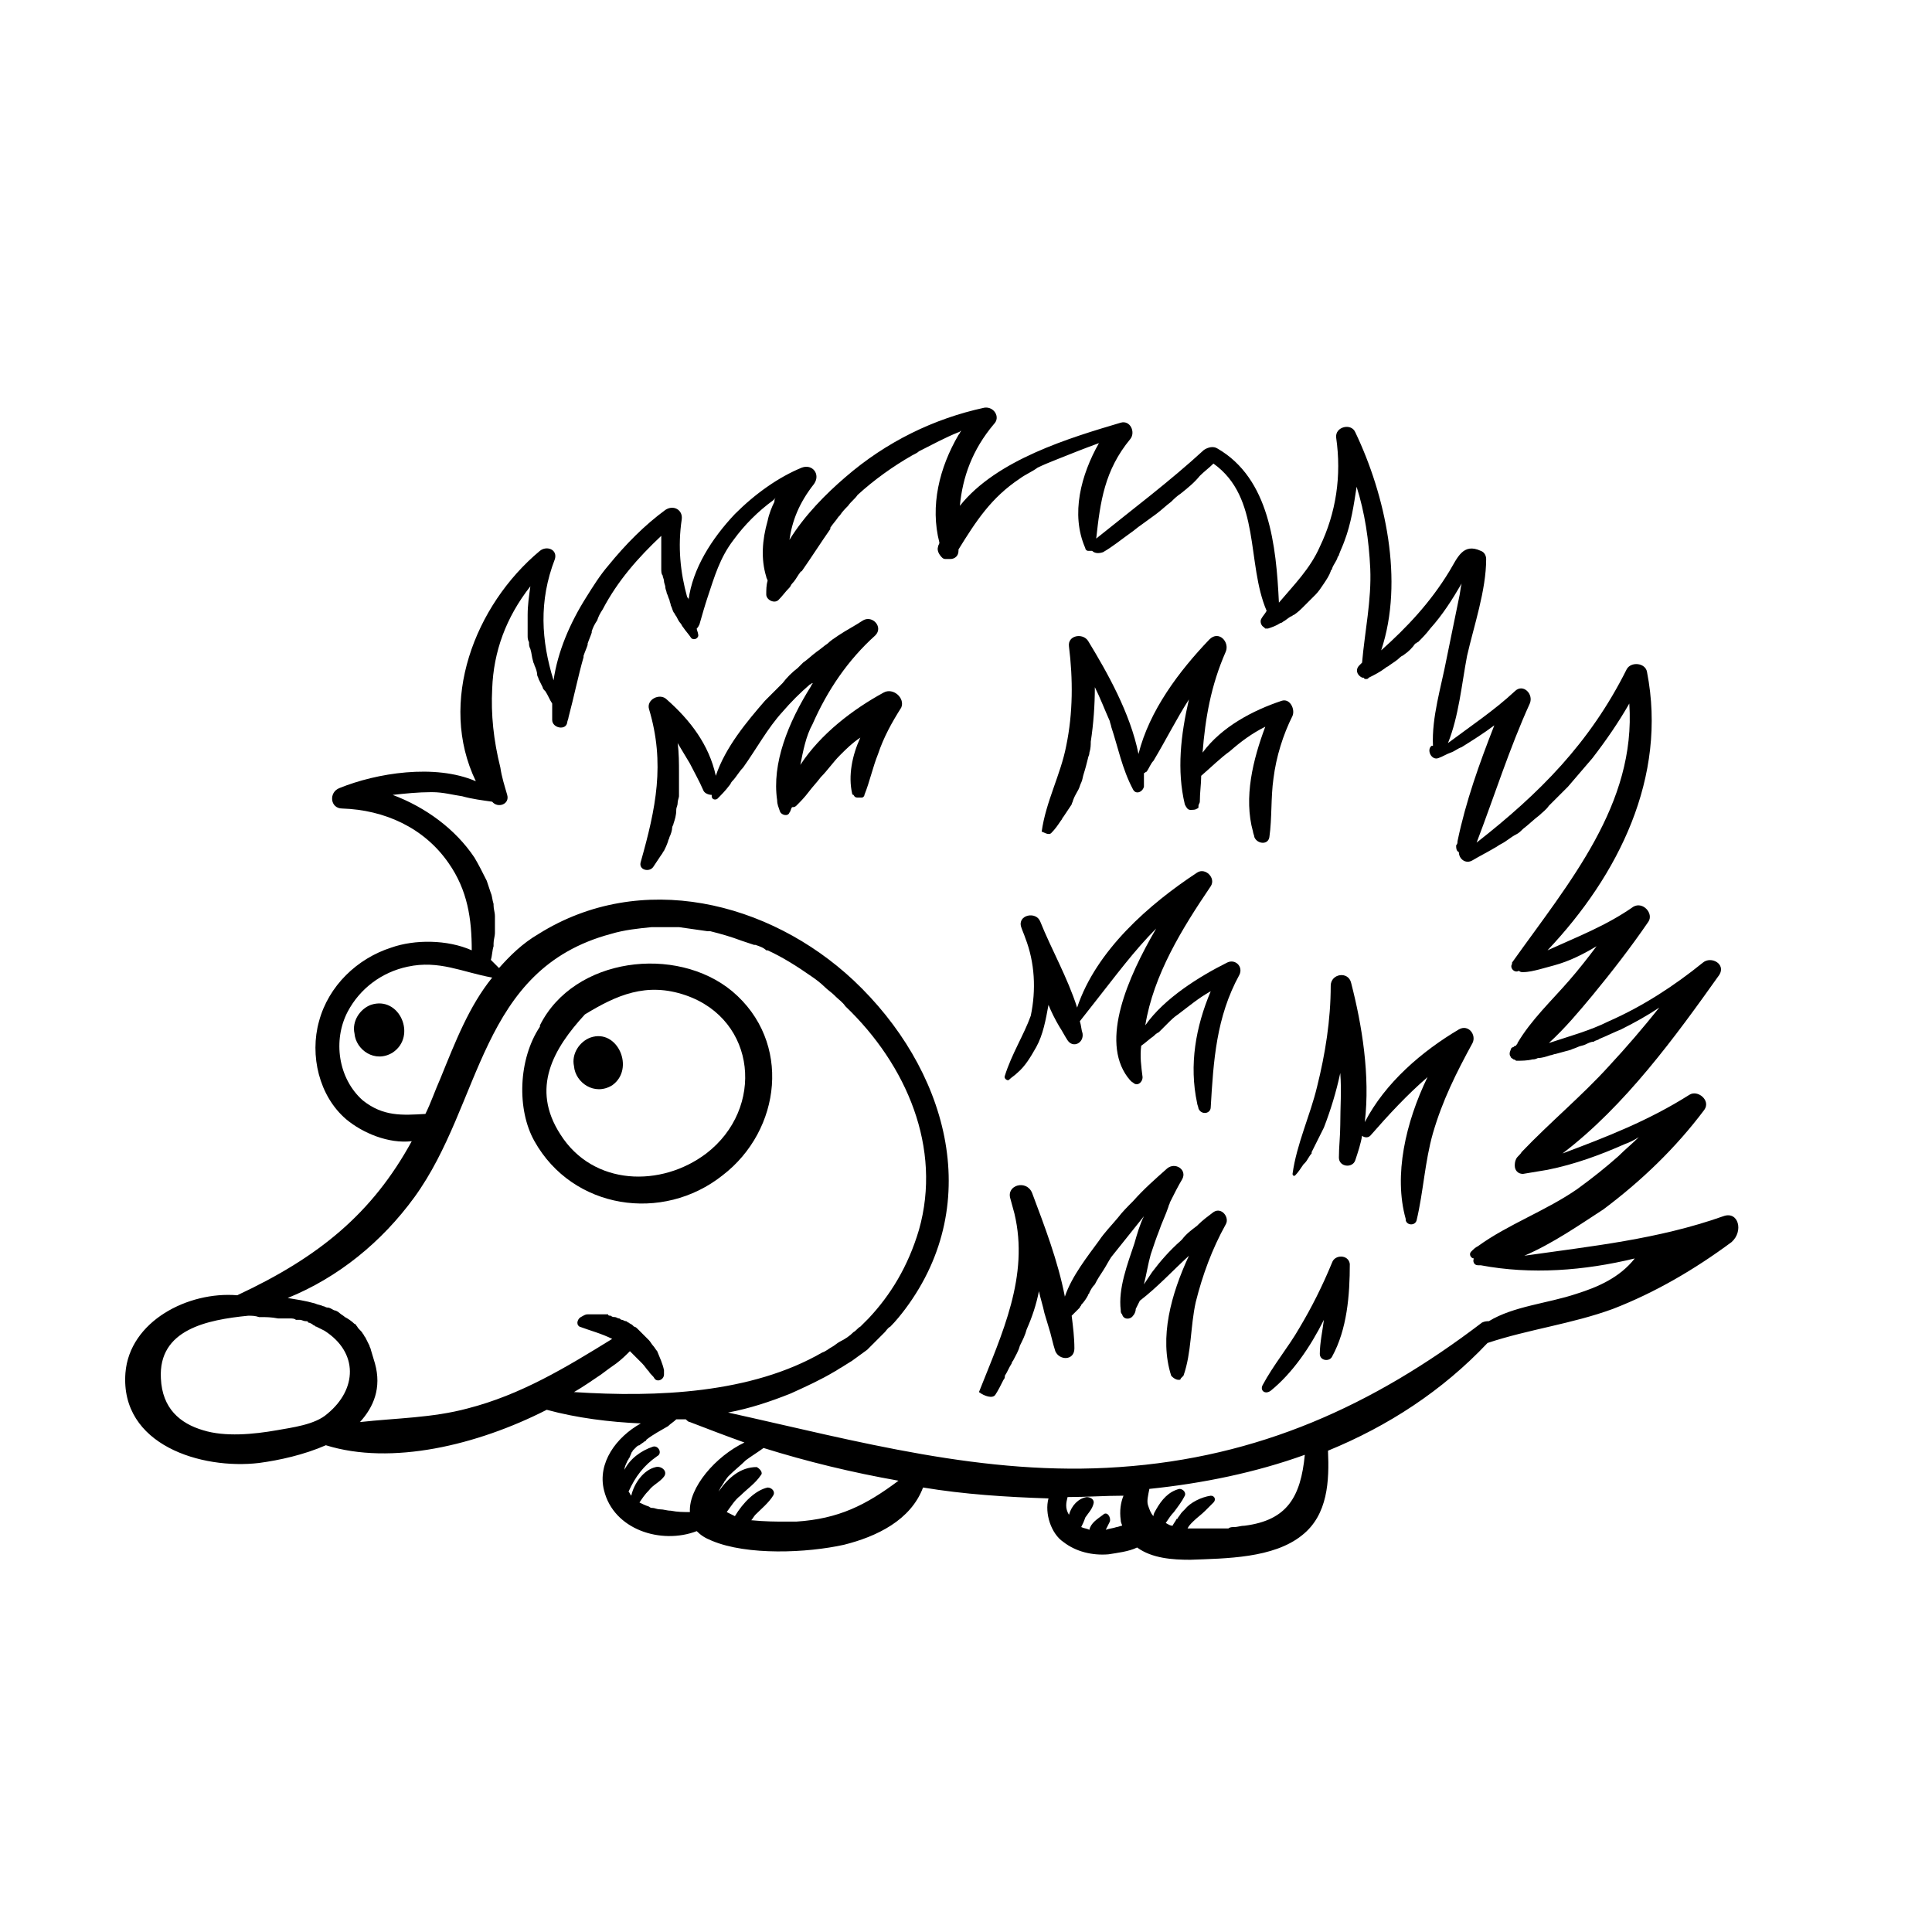 <?xml version="1.0" encoding="utf-8"?>
<!-- Generator: Adobe Illustrator 20.1.0, SVG Export Plug-In . SVG Version: 6.00 Build 0)  -->
<svg version="1.1" id="Vrstva_13" xmlns="http://www.w3.org/2000/svg" xmlns:xlink="http://www.w3.org/1999/xlink" x="0px" y="0px"
	 viewBox="0 0 141.7 141.7" style="enable-background:new 0 0 141.7 141.7;" xml:space="preserve">
<path d="M53.7,72.7c-4.1-3.4-11.6-2.5-14.1,2.5c0,0,0,0.1,0,0.1c-1.6,2.4-1.7,6.1-0.4,8.4c2.8,5,9.4,6,13.8,2.5
	C57.3,82.9,58.1,76.4,53.7,72.7z M51.8,84.6c-3.3,2.5-8.3,2.4-10.7-1.4c-2.2-3.4-0.5-6.3,1.8-8.8c2.3-1.4,4.5-2.4,7.4-1.4
	C55.5,74.8,56.1,81.3,51.8,84.6z"/>
<path d="M43.3,76.1c-0.8,0.3-1.4,1.2-1.2,2.1c0.1,1.2,1.5,2.2,2.8,1.4C46.6,78.4,45.3,75.4,43.3,76.1z"/>
<path d="M27.2,73.7c-0.8,0.3-1.4,1.2-1.2,2.1c0.1,1.2,1.5,2.2,2.8,1.4C30.6,76,29.3,73,27.2,73.7z"/>
<path d="M126.4,89.2c-4.8,1.7-9.7,2.2-14.6,2.9c2.1-0.9,4.1-2.3,5.8-3.4c2.8-2.1,5.3-4.5,7.4-7.3c0.5-0.7-0.5-1.5-1.1-1.1
	c-3,1.9-6.1,3.1-9.3,4.3c4.6-3.5,8.3-8.6,11.5-13.1c0.5-0.8-0.6-1.4-1.2-0.9c-2.1,1.7-4.4,3.2-6.9,4.3c-1.4,0.7-2.9,1.1-4.4,1.6
	c1.2-1.1,2.2-2.3,3.2-3.5c1.4-1.7,2.8-3.5,4.1-5.4c0.4-0.6-0.4-1.5-1.1-1.1c-2,1.4-4.1,2.2-6.3,3.2c5.2-5.5,8.8-12.7,7.3-20.4
	c-0.1-0.7-1.2-0.8-1.5-0.2c-2.7,5.4-6.4,9.1-11,12.7c1.3-3.4,2.4-6.9,3.9-10.2c0.3-0.7-0.5-1.5-1.1-0.9c-1.5,1.4-3.3,2.6-4.9,3.8
	c0.8-2,1-4.3,1.4-6.4c0.5-2.2,1.4-4.8,1.4-7.1c0-0.2-0.1-0.5-0.4-0.6c-1.3-0.6-1.7,0.5-2.3,1.5c-1.4,2.3-3.1,4.1-5,5.8
	c1.7-5.1,0.3-11.4-1.9-16c-0.3-0.7-1.5-0.4-1.4,0.4c0.4,2.8,0,5.5-1.2,8c-0.7,1.6-1.9,2.8-3,4.1c-0.2-4.2-0.7-9.1-4.5-11.3
	c-0.3-0.2-0.7-0.1-1,0.1c-2.5,2.3-5.3,4.4-7.9,6.5c0.3-2.7,0.6-5,2.5-7.3c0.4-0.5,0-1.4-0.7-1.2c-3.7,1.1-9.1,2.7-11.8,6.1
	c0.2-2.1,0.9-4.1,2.5-6c0.5-0.5,0-1.3-0.7-1.2C68.5,30.7,65,32.4,62,35c-1.4,1.2-3,2.8-4.1,4.6c0.2-1.4,0.7-2.7,1.8-4.1
	c0.5-0.7-0.1-1.5-0.9-1.2c-1.7,0.7-3.4,1.9-4.9,3.4c-1.7,1.8-3.1,4-3.4,6.3c0-0.1,0-0.1-0.1-0.2c-0.5-1.8-0.7-3.7-0.4-5.7
	c0.1-0.7-0.6-1.1-1.2-0.7c-1.5,1.1-2.9,2.5-4.2,4.1c-0.6,0.7-1.1,1.5-1.6,2.3c-1.2,1.9-2.1,4-2.4,6.1c-0.9-2.9-1.1-5.8,0.1-8.9
	c0.2-0.7-0.6-1-1.1-0.6c-4.8,4-7.5,11.1-4.7,16.9c-3-1.3-7.3-0.6-10,0.5c-0.8,0.3-0.7,1.5,0.2,1.5c3.1,0.1,6,1.4,7.8,4
	c1.4,2,1.7,4.1,1.7,6.4c-1.8-0.8-4.2-0.8-5.9-0.2c-2.5,0.8-4.6,2.8-5.3,5.4c-0.7,2.5,0,5.5,2,7.2c1.2,1,3.1,1.8,4.8,1.6
	c-2.9,5.3-6.8,8.5-12.8,11.3c-3.6-0.3-7.9,1.9-8.2,5.7c-0.4,5.3,5.6,7.1,9.8,6.6c1.5-0.2,3.3-0.6,4.9-1.3c4.8,1.5,11.1,0,16.2-2.6
	c2.2,0.6,4.6,0.9,6.9,1c-1.8,1-3.2,2.9-2.7,4.9c0.7,2.9,4.2,4,6.8,3c0.3,0.3,0.6,0.5,1.1,0.7c2.6,1.1,7,0.9,9.7,0.3
	c2.4-0.6,4.9-1.8,5.8-4.2c3,0.5,6.1,0.7,9.2,0.8c-0.3,1.1,0.2,2.6,1.1,3.2c0.9,0.7,2.1,1,3.3,0.9c0.6-0.1,1.5-0.2,2.1-0.5
	c1.1,0.8,2.6,0.9,3.9,0.9c2.6-0.1,6.1-0.1,8.2-1.8c1.9-1.5,2-4,1.9-6.2c0,0,0,0,0,0c4.4-1.8,8.4-4.4,11.7-7.9c3-1,6.2-1.4,9.2-2.5
	c3.1-1.2,6-2.9,8.7-4.9C127.9,90.3,127.5,88.8,126.4,89.2z M26.6,80.7c-1.8-1.6-2.2-4.4-1.1-6.5c0.9-1.7,2.5-2.9,4.4-3.3
	c2.3-0.5,4,0.4,6.2,0.8c-1.7,2.1-2.7,4.7-3.8,7.4c-0.4,0.9-0.7,1.8-1.1,2.6C29.5,81.8,28.1,81.9,26.6,80.7z M24,103.7
	c-0.9,0.8-2.6,1-3.7,1.2c-1.7,0.3-3.8,0.5-5.4,0c-1.7-0.5-3-1.6-3.1-3.8c-0.2-3.6,3.4-4.3,6.4-4.6c0.3,0,0.5,0,0.8,0.1
	c0,0,0,0,0.1,0c0.4,0,0.8,0,1.3,0.1c0.1,0,0.1,0,0.2,0c0.2,0,0.3,0,0.5,0c0.1,0,0.2,0,0.2,0c0.1,0,0.3,0,0.4,0.1c0.1,0,0.2,0,0.3,0
	c0.1,0,0.3,0.1,0.4,0.1c0.1,0,0.2,0,0.2,0.1c0.1,0,0.3,0.1,0.4,0.2c0.1,0,0.1,0.1,0.2,0.1c0.2,0.1,0.4,0.2,0.6,0.3
	C26.3,99.2,26.2,101.9,24,103.7z M42.1,102.1c0.7-0.4,1.4-0.9,2-1.3c0,0,0,0,0,0c0.4-0.3,0.8-0.6,1.1-0.8c0,0,0,0,0,0
	c0.4-0.3,0.7-0.6,1-0.9c0.3,0.3,0.6,0.6,0.9,0.9c0.2,0.2,0.3,0.4,0.5,0.6c0,0,0,0,0,0c0.1,0.2,0.3,0.3,0.4,0.5
	c0.2,0.3,0.7,0.1,0.7-0.3c0-0.1,0-0.2,0-0.3c-0.1-0.5-0.3-0.9-0.5-1.4c0,0,0,0,0,0c-0.1-0.1-0.2-0.3-0.3-0.4c0,0,0,0,0,0
	c-0.1-0.1-0.2-0.3-0.3-0.4c0,0,0,0,0,0c-0.1-0.1-0.2-0.2-0.3-0.3c0,0,0,0-0.1-0.1c-0.1-0.1-0.2-0.2-0.3-0.3c0,0-0.1-0.1-0.1-0.1
	c-0.1-0.1-0.2-0.2-0.3-0.2c0,0-0.1-0.1-0.1-0.1c-0.1-0.1-0.2-0.1-0.3-0.2c-0.1,0-0.1-0.1-0.2-0.1c-0.1,0-0.2-0.1-0.3-0.1
	c-0.1,0-0.1-0.1-0.2-0.1c-0.1,0-0.2-0.1-0.3-0.1c-0.1,0-0.2,0-0.3-0.1c-0.1,0-0.2,0-0.2-0.1c-0.1,0-0.2,0-0.3,0c-0.1,0-0.2,0-0.2,0
	c-0.1,0-0.2,0-0.3,0c-0.1,0-0.1,0-0.2,0c-0.1,0-0.2,0-0.3,0c-0.1,0-0.1,0-0.2,0c-0.2,0-0.3,0.1-0.5,0.2c-0.2,0.1-0.4,0.5-0.1,0.7
	c0.8,0.3,1.6,0.5,2.4,0.9c-3.4,2.1-6.7,4.1-10.6,5.1c-2.6,0.7-5.2,0.7-7.9,1c1-1.1,1.6-2.5,1.1-4.3c-0.1-0.3-0.2-0.7-0.3-1
	c0-0.1-0.1-0.2-0.1-0.3c-0.1-0.2-0.2-0.4-0.3-0.6c-0.1-0.1-0.1-0.2-0.2-0.3c-0.1-0.2-0.3-0.3-0.4-0.5c-0.1-0.1-0.1-0.2-0.2-0.2
	c-0.2-0.2-0.5-0.4-0.7-0.5c-0.1-0.1-0.3-0.2-0.4-0.3c-0.1-0.1-0.3-0.2-0.4-0.2c-0.2-0.1-0.3-0.2-0.5-0.2c-0.1,0-0.2-0.1-0.3-0.1
	c-0.2-0.1-0.4-0.1-0.6-0.2c0,0,0,0,0,0c-0.7-0.2-1.4-0.3-2-0.4c3.7-1.5,6.9-4.1,9.3-7.4c5-6.9,4.7-16.7,14.4-19.3c1-0.3,2-0.4,3-0.5
	h0c0.3,0,0.6,0,0.9,0c0,0,0.1,0,0.1,0c0.3,0,0.6,0,0.9,0c0,0,0.1,0,0.1,0c0.7,0.1,1.4,0.2,2.1,0.3c0.1,0,0.2,0,0.2,0c0,0,0,0,0,0
	c0.8,0.2,1.5,0.4,2.3,0.7c0,0,0,0,0,0c0.3,0.1,0.6,0.2,0.9,0.3c0,0,0.1,0,0.1,0c0.3,0.1,0.6,0.2,0.8,0.4c0,0,0,0,0.1,0
	c1.1,0.5,2.2,1.2,3.2,1.9c0.3,0.2,0.7,0.5,1,0.8c0,0,0,0,0,0c0.2,0.2,0.5,0.4,0.7,0.6c0,0,0,0,0.1,0.1c0.2,0.2,0.5,0.4,0.7,0.7
	c0,0,0,0,0,0c4.5,4.3,7.1,10.4,5.4,16.4c-0.8,2.7-2.1,4.8-3.7,6.5c-0.2,0.2-0.4,0.4-0.6,0.6c-0.2,0.1-0.3,0.3-0.5,0.4
	c-0.3,0.3-0.6,0.5-1,0.7c-0.2,0.1-0.4,0.3-0.6,0.4c-0.2,0.1-0.4,0.3-0.7,0.4c0,0,0,0,0,0l0,0C55.1,102.2,48.2,102.5,42.1,102.1z
	 M50.6,110.9c-0.5,0-0.9,0-1.4-0.1c-0.3,0-0.5-0.1-0.8-0.1c-0.2,0-0.4-0.1-0.5-0.1c-0.1,0-0.2,0-0.3-0.1c-0.3-0.1-0.5-0.2-0.7-0.3
	c0.2-0.3,0.4-0.6,0.7-0.9c0.3-0.4,0.8-0.6,1.1-1c0.3-0.4-0.2-0.8-0.6-0.7c-0.9,0.2-1.6,1.2-1.8,2.1c-0.1-0.1-0.1-0.2-0.2-0.3
	c0.5-1.1,1.1-1.9,2.1-2.6c0.4-0.2,0.1-0.8-0.3-0.7c-0.9,0.3-1.7,0.9-2.1,1.7c0-0.2,0.1-0.4,0.2-0.6c0-0.1,0.1-0.1,0.1-0.2
	c0.1-0.1,0.1-0.2,0.2-0.4c0-0.1,0.1-0.1,0.1-0.2c0.1-0.1,0.2-0.2,0.3-0.3c0,0,0.1-0.1,0.2-0.1c0.1-0.1,0.3-0.2,0.4-0.3
	c0,0,0.1,0,0.1-0.1c0.5-0.4,1.1-0.7,1.6-1c0.2-0.2,0.4-0.3,0.6-0.5c0.2,0,0.5,0,0.7,0c0.1,0.1,0.2,0.2,0.3,0.2c1.3,0.5,2.6,1,4,1.5
	C52.5,106.8,50.5,109.1,50.6,110.9z M58.4,111.6c-0.3,0-0.6,0-0.9,0c-0.5,0-1.4,0-2.4-0.1c0.1-0.1,0.2-0.3,0.3-0.4
	c0.4-0.4,1-0.9,1.3-1.4c0.2-0.3-0.1-0.6-0.4-0.6c-0.9,0.2-1.8,1.1-2.4,2.1c-0.2-0.1-0.4-0.2-0.6-0.3c0.3-0.4,0.6-0.9,1-1.2
	c0.5-0.5,1.1-0.9,1.5-1.5c0.2-0.2-0.1-0.5-0.3-0.6c-1.2,0-2.1,0.8-2.8,1.8c0.1-0.2,0.2-0.4,0.3-0.5c0-0.1,0.1-0.1,0.1-0.2
	c0.1-0.1,0.2-0.3,0.3-0.4c0,0,0.1-0.1,0.1-0.1c0.4-0.4,0.8-0.7,1.2-1.1c0.4-0.3,0.9-0.6,1.3-0.9c3.2,1,6.5,1.8,9.9,2.4
	C63.5,110.4,61.5,111.4,58.4,111.6z M82.2,111.5C82.2,111.5,82.2,111.5,82.2,111.5c0,0.2,0.1,0.3,0.1,0.4c-0.1,0-0.3,0.1-0.4,0.1h0
	c-0.3,0.1-0.5,0.1-0.8,0.2c0.1-0.2,0.2-0.4,0.3-0.6c0.1-0.3-0.2-0.8-0.5-0.5c-0.4,0.3-0.9,0.6-1,1.1c-0.2-0.1-0.4-0.1-0.6-0.2
	c0.1-0.2,0.2-0.4,0.3-0.7c0.2-0.3,0.5-0.6,0.6-1c0.1-0.3-0.2-0.5-0.5-0.5c-0.6,0.1-1.1,0.6-1.3,1.3c-0.3-0.5-0.2-0.9-0.1-1.3
	c1.4,0,2.7-0.1,4.1-0.1C82.2,110.2,82.1,110.8,82.2,111.5z M91.3,111.9C91.2,111.9,91.2,111.9,91.3,111.9c-0.3,0-0.5,0.1-0.8,0.1
	c0,0,0,0,0,0c-0.1,0-0.3,0-0.4,0.1c0,0-0.1,0-0.1,0c-0.1,0-0.3,0-0.4,0c0,0-0.1,0-0.1,0c-0.1,0-0.3,0-0.4,0c-0.1,0-0.1,0-0.2,0
	c-0.1,0-0.3,0-0.4,0c-0.1,0-0.1,0-0.2,0c-0.1,0-0.3,0-0.4,0c-0.1,0-0.1,0-0.2,0c-0.2,0-0.4,0-0.6,0c0.1-0.2,0.2-0.3,0.4-0.5
	c0.3-0.3,0.6-0.5,0.9-0.8c0.2-0.2,0.4-0.4,0.6-0.6c0.2-0.2,0.1-0.5-0.2-0.5c-0.7,0.1-1.5,0.5-1.9,1c-0.1,0.1-0.1,0.1-0.2,0.2l0,0
	c-0.1,0.1-0.2,0.3-0.3,0.4c0,0,0,0.1-0.1,0.1c-0.1,0.2-0.2,0.3-0.3,0.5c-0.2,0-0.3-0.1-0.5-0.2c0.2-0.3,0.4-0.6,0.6-0.8
	c0.3-0.4,0.6-0.8,0.8-1.2c0.1-0.2-0.1-0.5-0.4-0.5c-0.8,0.2-1.3,0.8-1.7,1.5c0,0,0,0,0,0c-0.1,0.2-0.2,0.3-0.2,0.5
	c-0.2-0.2-0.3-0.5-0.4-0.8c-0.1-0.3,0-0.7,0.1-1.2c3.9-0.4,7.8-1.2,11.4-2.5C95.4,109.8,94.4,111.5,91.3,111.9z M115.6,94.9
	c-2.1,0.7-4.6,0.9-6.4,2c-0.1,0-0.3,0-0.5,0.1c-8,6.1-16.4,9.9-26.6,10.6c-9.9,0.7-19.2-1.9-28.7-4c1.6-0.3,3.1-0.8,4.6-1.4
	c0,0,0,0,0,0c1.1-0.5,2.2-1,3.2-1.6c0.2-0.1,0.3-0.2,0.5-0.3c0.3-0.2,0.5-0.3,0.8-0.5c0.4-0.3,0.7-0.5,1.1-0.8
	c0.1-0.1,0.3-0.3,0.4-0.4c0.3-0.3,0.6-0.6,0.9-0.9c0.1-0.1,0.2-0.3,0.4-0.4c0.4-0.4,0.8-0.9,1.1-1.3c5.9-7.9,3-17.7-3.8-24.1
	c-6.2-5.8-15.6-8.1-23.1-3.4c-1.2,0.7-2.1,1.6-2.9,2.5c-0.2-0.2-0.4-0.4-0.6-0.6c0.1-0.3,0.1-0.7,0.2-1c0-0.1,0-0.2,0-0.2
	c0-0.3,0.1-0.5,0.1-0.8c0-0.1,0-0.1,0-0.2c0-0.3,0-0.5,0-0.8c0-0.1,0-0.1,0-0.2c0-0.3-0.1-0.5-0.1-0.8c0,0,0-0.1,0-0.1
	c-0.1-0.3-0.1-0.6-0.2-0.8c0,0,0,0,0,0c-0.1-0.3-0.2-0.6-0.3-0.9c0,0,0,0,0,0c-0.3-0.6-0.6-1.2-0.9-1.7c-1.4-2.1-3.6-3.7-6-4.6
	c0.9-0.1,1.9-0.2,2.8-0.2c0,0,0.1,0,0.1,0c0,0,0,0,0,0c0.8,0,1.5,0.2,2.2,0.3c0.7,0.2,1.5,0.3,2.2,0.4c0,0,0,0,0,0
	c0.4,0.5,1.3,0.2,1.1-0.5c-0.2-0.7-0.4-1.3-0.5-2c0,0,0,0,0,0c-0.5-2-0.7-3.9-0.6-5.8c0.1-2.7,1-5.2,2.8-7.5
	c-0.1,0.7-0.2,1.4-0.2,2.1v0c0,0.2,0,0.4,0,0.5c0,0.2,0,0.3,0,0.5c0,0.2,0,0.3,0,0.5c0,0.2,0,0.3,0.1,0.5c0,0.2,0,0.3,0.1,0.5
	c0.1,0.3,0.1,0.6,0.2,0.9c0,0.1,0.1,0.2,0.1,0.3c0.1,0.2,0.2,0.5,0.2,0.7c0,0.1,0.1,0.2,0.1,0.3c0.1,0.2,0.2,0.4,0.3,0.6
	c0,0.1,0.1,0.2,0.2,0.3c0.2,0.3,0.3,0.6,0.5,0.9c0,0.4,0,0.8,0,1.2c0,0.6,1,0.8,1.1,0.2c0-0.1,0.1-0.3,0.1-0.4c0,0,0,0,0,0
	c0.4-1.5,0.7-3,1.1-4.4c0,0,0,0,0-0.1c0.1-0.3,0.2-0.5,0.3-0.8c0,0,0-0.1,0-0.1c0.1-0.3,0.2-0.5,0.3-0.8c0,0,0,0,0-0.1
	c0.1-0.3,0.2-0.5,0.4-0.8l0,0c0.1-0.3,0.2-0.5,0.4-0.8c1.1-2.1,2.6-3.8,4.3-5.4c0,0.4,0,0.7,0,1.1c0,0.3,0,0.6,0,0.9
	c0,0.1,0,0.3,0,0.4c0,0.2,0,0.4,0.1,0.5c0,0.1,0.1,0.3,0.1,0.4c0,0.2,0.1,0.3,0.1,0.5c0,0.1,0.1,0.3,0.1,0.4
	c0.1,0.2,0.1,0.3,0.2,0.5c0,0.1,0.1,0.3,0.1,0.4c0.1,0.2,0.1,0.3,0.2,0.5c0.1,0.1,0.1,0.2,0.2,0.3c0.1,0.2,0.2,0.4,0.3,0.5
	c0.1,0.1,0.1,0.2,0.2,0.3c0.2,0.3,0.4,0.5,0.6,0.8c0.2,0.2,0.6,0,0.5-0.3c0-0.1-0.1-0.3-0.1-0.4c0.1-0.1,0.1-0.1,0.2-0.3
	c0.2-0.7,0.4-1.4,0.6-2c0,0,0,0,0,0c0.5-1.5,0.9-2.9,1.9-4.2c0.8-1.1,1.8-2.1,2.9-2.9c0.1-0.1,0.1-0.1,0.2-0.2
	c-0.1,0.1-0.1,0.2-0.1,0.3c-0.2,0.4-0.4,0.9-0.5,1.4c-0.4,1.4-0.5,2.8-0.1,4.1c0,0.1,0.1,0.2,0.1,0.3c-0.1,0.3-0.1,0.7-0.1,1
	c0,0.4,0.6,0.7,0.9,0.4c0.3-0.3,0.5-0.6,0.8-0.9c0.1-0.1,0.1-0.2,0.2-0.3c0.2-0.2,0.3-0.4,0.5-0.7c0.1-0.1,0.1-0.2,0.2-0.2
	c0.7-1,1.4-2.1,2.1-3.1c0,0,0,0,0-0.1c0.2-0.3,0.4-0.5,0.6-0.8c0,0,0.1-0.1,0.1-0.1c0.2-0.3,0.4-0.5,0.6-0.7
	c0.2-0.3,0.5-0.5,0.7-0.8c1.2-1.1,2.6-2.1,4-2.9c0.2-0.1,0.4-0.2,0.5-0.3c1-0.5,1.9-1,2.9-1.4c0.1,0,0.1-0.1,0.2-0.1
	c-0.1,0.1-0.1,0.2-0.2,0.3c-1.4,2.4-2.1,5.2-1.4,7.9c0,0.1-0.1,0.2-0.1,0.3c-0.1,0.3,0.1,0.6,0.3,0.8c0.1,0.1,0.2,0.1,0.3,0.1
	c0.1,0,0.2,0,0.3,0c0.3,0,0.6-0.2,0.6-0.6c0,0,0,0,0-0.1c1.3-2.1,2.4-3.8,4.5-5.2c0.4-0.3,0.9-0.5,1.3-0.8c0.4-0.2,0.9-0.4,1.4-0.6
	h0c1-0.4,2-0.8,3.1-1.2c-1.3,2.3-2.1,5.2-1,7.7c0,0.1,0.1,0.2,0.2,0.2c0.1,0,0.2,0,0.3,0c0.2,0.2,0.5,0.2,0.8,0.1
	c0.7-0.4,1.3-0.9,2-1.4c0.3-0.2,0.5-0.4,0.8-0.6c0.4-0.3,0.7-0.5,1.1-0.8c0.4-0.3,0.7-0.6,1.1-0.9c0.2-0.2,0.4-0.4,0.7-0.6
	c0.5-0.4,1-0.8,1.4-1.3c0.3-0.3,0.7-0.6,1-0.9c3.5,2.5,2.4,7.3,3.9,10.8c-0.1,0.2-0.3,0.4-0.4,0.6c-0.1,0.2,0,0.5,0.2,0.6h0
	c0,0,0.1,0.1,0.1,0.1c0.1,0,0.1,0,0.2,0c0.3-0.1,0.6-0.2,0.9-0.4c0.1,0,0.2-0.1,0.2-0.1c0.2-0.1,0.4-0.3,0.6-0.4
	c0.1,0,0.1-0.1,0.2-0.1c0.3-0.2,0.5-0.4,0.7-0.6c0,0,0.1-0.1,0.1-0.1c0.2-0.2,0.4-0.4,0.6-0.6c0.1-0.1,0.1-0.1,0.2-0.2
	c0.2-0.2,0.4-0.5,0.6-0.8c0,0,0,0,0,0c0.2-0.3,0.4-0.6,0.5-0.9c0-0.1,0.1-0.1,0.1-0.2c0.1-0.3,0.3-0.5,0.4-0.8
	c0-0.1,0.1-0.1,0.1-0.2c0.1-0.3,0.3-0.7,0.4-1c0.5-1.3,0.7-2.7,0.9-4c0.6,1.9,0.9,3.9,1,6c0.1,2.3-0.4,4.6-0.6,6.9
	c-0.1,0.1-0.1,0.1-0.2,0.2c-0.3,0.3-0.2,0.7,0.2,0.9c0,0,0,0,0.1,0c0,0,0.1,0.1,0.1,0.1c0,0,0.1,0,0.1,0c0.1,0,0.1,0,0.2-0.1
	c0.4-0.2,0.8-0.4,1.2-0.7c0.1-0.1,0.2-0.1,0.3-0.2c0.3-0.2,0.6-0.4,0.8-0.6c0.1-0.1,0.2-0.1,0.3-0.2c0.3-0.2,0.6-0.5,0.8-0.8
	c0.1,0,0.1-0.1,0.2-0.1c0.3-0.3,0.6-0.6,0.9-1c0.9-1,1.6-2.1,2.3-3.3c0,0,0,0,0,0c-0.1,0.4-0.1,0.7-0.2,1.1
	c-0.3,1.5-0.6,2.9-0.9,4.4c-0.4,2.1-1.1,4.3-1,6.4c0,0,0,0,0,0c0,0,0,0-0.1,0c-0.4,0.3,0,1.1,0.5,0.9c0.3-0.1,0.6-0.3,0.9-0.4
	c0.3-0.1,0.5-0.3,0.8-0.4c0.8-0.5,1.6-1,2.4-1.6c-1.1,2.8-2.1,5.6-2.7,8.5c0,0.1,0,0.2-0.1,0.3c0,0.2,0,0.4,0.2,0.5
	c0,0.5,0.5,0.9,1,0.6c0.5-0.3,1.1-0.6,1.6-0.9c0.2-0.1,0.3-0.2,0.5-0.3c0.4-0.2,0.7-0.5,1.1-0.7c0.2-0.1,0.3-0.2,0.5-0.4
	c0.4-0.3,0.8-0.7,1.2-1c0.2-0.2,0.5-0.4,0.7-0.7c0.2-0.2,0.3-0.3,0.5-0.5c0.3-0.3,0.5-0.5,0.8-0.8c0,0,0.1-0.1,0.1-0.1
	c0.6-0.7,1.2-1.4,1.8-2.1l0,0c1-1.3,1.9-2.6,2.7-4c0.5,7.4-4.4,13.1-8.6,19c0,0,0,0,0,0.1c-0.2,0.3,0.2,0.7,0.5,0.5
	c0.1,0.1,0.2,0.1,0.3,0.1c0.4,0,0.8-0.1,1.2-0.2c0.4-0.1,0.7-0.2,1.1-0.3c1.1-0.3,2.1-0.8,3.1-1.4c-0.6,0.8-1.3,1.7-2,2.5
	c-1.3,1.5-2.8,2.9-3.8,4.6c0,0.1-0.1,0.1-0.1,0.2c-0.1,0-0.1,0-0.2,0.1c-0.1,0-0.2,0.1-0.2,0.2c-0.1,0.2-0.1,0.4,0,0.5c0,0,0,0,0,0
	c0,0.1,0.1,0.1,0.2,0.2c0,0,0,0,0,0c0.1,0,0.2,0.1,0.2,0.1c0.4,0,0.8,0,1.2-0.1c0.1,0,0.2,0,0.4-0.1c0.3,0,0.6-0.1,0.9-0.2
	c0.1,0,0.3-0.1,0.4-0.1c0.4-0.1,0.7-0.2,1.1-0.3c0.2-0.1,0.3-0.1,0.5-0.2c0.2-0.1,0.4-0.1,0.6-0.2c0.2-0.1,0.4-0.2,0.6-0.2
	c0.1-0.1,0.3-0.1,0.4-0.2c0.5-0.2,1.1-0.5,1.6-0.7c0,0,0,0,0,0c1-0.5,1.9-1,2.8-1.6c-1.2,1.5-2.4,2.9-3.7,4.3
	c-2,2.2-4.3,4.1-6.4,6.3c-0.1,0.2-0.3,0.3-0.4,0.5c-0.1,0.2-0.1,0.4-0.1,0.5c0,0.3,0.2,0.6,0.6,0.6c0.6-0.1,1.2-0.2,1.8-0.3
	c2-0.4,3.9-1.1,5.7-1.9c0.3-0.1,0.7-0.3,1-0.5c-0.5,0.5-1,0.9-1.5,1.4c-0.9,0.8-1.9,1.6-3,2.4c-2.3,1.6-5.1,2.6-7.3,4.2
	c-0.2,0.1-0.3,0.2-0.5,0.4c-0.2,0.2,0,0.5,0.2,0.5c0,0,0,0,0,0c-0.1,0.2,0,0.5,0.3,0.5c0.1,0,0.1,0,0.2,0c3.7,0.7,7.6,0.4,11.3-0.5
	C118.8,93.7,117.2,94.4,115.6,94.9z"/>
<path d="M64.8,50.8c-2.2,1.2-4.6,3-6.1,5.3c0.2-1,0.4-2.1,0.9-3c1.1-2.5,2.6-4.7,4.6-6.5c0.6-0.6-0.2-1.5-0.9-1.1
	c-0.6,0.4-1.2,0.7-1.8,1.1c-0.3,0.2-0.6,0.4-0.8,0.6c-0.3,0.2-0.5,0.4-0.8,0.6c-0.4,0.3-0.7,0.6-1,0.8c-0.1,0.1-0.3,0.3-0.4,0.4
	c-0.4,0.3-0.8,0.7-1.1,1.1c0,0,0,0,0,0c-0.4,0.4-0.9,0.9-1.3,1.3c0,0,0,0,0,0c0,0,0,0,0,0c-1.3,1.5-2.9,3.4-3.6,5.5
	c-0.5-2.3-1.9-4.1-3.6-5.6c-0.5-0.5-1.5,0-1.3,0.7c1.2,4,0.5,7.3-0.6,11.2c-0.2,0.6,0.6,0.8,0.9,0.4c0.2-0.3,0.4-0.6,0.6-0.9
	c0.1-0.1,0.1-0.2,0.2-0.3c0.1-0.2,0.2-0.4,0.3-0.7c0-0.1,0.1-0.2,0.1-0.3c0.1-0.2,0.2-0.5,0.2-0.7c0-0.1,0.1-0.2,0.1-0.3
	c0.1-0.3,0.2-0.6,0.2-1c0-0.2,0.1-0.3,0.1-0.5c0-0.2,0.1-0.4,0.1-0.5c0-0.2,0-0.4,0-0.6c0-0.2,0-0.3,0-0.5c0-0.2,0-0.4,0-0.6
	c0-0.7,0-1.5-0.1-2.2c0.3,0.5,0.6,1,0.9,1.5c0.3,0.6,0.7,1.3,1,2c0.1,0.2,0.4,0.3,0.6,0.3c0,0,0,0,0,0.1c0,0.2,0.2,0.3,0.4,0.2
	c0.3-0.3,0.6-0.6,0.9-1c0.1-0.1,0.1-0.2,0.2-0.3c0.3-0.3,0.5-0.7,0.8-1c1-1.4,1.8-2.9,2.9-4.1c0.6-0.7,1.3-1.4,2-2
	c0.1,0,0.1-0.1,0.2-0.1c0,0.1-0.1,0.1-0.1,0.2c-1.7,2.7-2.9,5.7-2.5,8.4c0,0.3,0.1,0.5,0.2,0.8c0.1,0.3,0.6,0.4,0.7,0.1
	c0.1-0.1,0.1-0.3,0.2-0.4c0.1,0,0.2,0,0.3-0.1c0.3-0.3,0.6-0.6,0.9-1c0.3-0.4,0.6-0.7,0.9-1.1c0,0,0,0,0,0c0.5-0.5,0.9-1.1,1.4-1.6
	c0.5-0.5,0.9-0.9,1.5-1.3c-0.6,1.3-0.9,2.8-0.6,4.1c0,0,0,0.1,0.1,0.1l0,0c0.1,0.2,0.2,0.2,0.4,0.2c0,0,0.1,0,0.1,0c0,0,0.1,0,0.1,0
	c0.1,0,0.2-0.1,0.2-0.2c0.4-1,0.6-2,1-3c0.4-1.2,1-2.3,1.7-3.4C66.4,51.2,65.5,50.4,64.8,50.8z"/>
<path d="M77.1,61.1c0.3-0.3,0.5-0.6,0.7-0.9c0.1-0.1,0.1-0.2,0.2-0.3c0.2-0.3,0.4-0.6,0.6-0.9c0-0.1,0.1-0.2,0.1-0.3
	c0.1-0.3,0.3-0.6,0.4-0.8c0.1-0.2,0.1-0.3,0.2-0.5c0.1-0.2,0.1-0.4,0.2-0.7c0.1-0.3,0.2-0.7,0.3-1.1c0-0.1,0.1-0.2,0.1-0.4
	c0.1-0.3,0.1-0.6,0.1-0.8l0,0c0.2-1.3,0.3-2.7,0.3-4c0.4,0.8,0.7,1.6,1.1,2.5c0,0.1,0.1,0.3,0.1,0.4c0.5,1.5,0.8,3.1,1.6,4.6
	c0.2,0.4,0.7,0.2,0.8-0.2c0-0.3,0-0.6,0-1c0.1,0,0.1-0.1,0.2-0.1c0.2-0.3,0.3-0.6,0.5-0.8c0.9-1.5,1.7-3.1,2.6-4.5
	c-0.6,2.6-0.9,5.2-0.3,7.7c0.1,0.2,0.2,0.4,0.4,0.4h0c0.2,0,0.4,0,0.5-0.1c0,0,0,0,0,0c0.1,0,0.1-0.1,0.1-0.1c0,0,0,0,0-0.1
	c0-0.1,0.1-0.2,0.1-0.3c0-0.7,0.1-1.3,0.1-1.9c0.7-0.6,1.4-1.3,2.1-1.8c0,0,0,0,0,0c0.8-0.7,1.6-1.3,2.6-1.8
	c-0.9,2.4-1.6,5.2-0.9,7.7c0,0.1,0.1,0.3,0.1,0.4c0.2,0.5,1,0.6,1.1,0c0.2-1.4,0.1-2.9,0.3-4.3c0.2-1.6,0.7-3.2,1.4-4.6
	c0.2-0.5-0.2-1.3-0.8-1.1c-2.1,0.7-4.4,1.9-5.8,3.8c0.2-2.5,0.6-4.9,1.7-7.4c0.3-0.7-0.5-1.6-1.2-0.9c-2.2,2.3-4.4,5.2-5.2,8.4
	c-0.6-3-2.3-6-3.7-8.3c-0.4-0.6-1.5-0.4-1.4,0.4c0.3,2.4,0.3,4.9-0.2,7.3c-0.4,2.1-1.5,4.1-1.8,6.3C76.5,61,76.9,61.3,77.1,61.1z"/>
<path d="M73.7,78.9c-0.1,0.2,0.2,0.4,0.3,0.3c0.2-0.2,0.4-0.3,0.6-0.5c0.6-0.5,1-1.2,1.4-1.9c0.5-0.9,0.7-2,0.9-3.1
	c0.2,0.5,0.5,1.1,0.8,1.6c0.2,0.3,0.4,0.7,0.6,1c0.4,0.6,1.2,0.2,1.1-0.5c-0.1-0.3-0.1-0.6-0.2-0.9c0.4-0.5,0.7-0.9,1.1-1.4
	c1.5-1.9,2.9-3.8,4.5-5.4c0,0,0,0,0,0c0,0,0,0,0,0c-2.1,3.6-4.1,8.2-2.1,10.9c0.1,0.1,0.2,0.3,0.4,0.4c0.3,0.3,0.7,0,0.7-0.4
	c-0.1-0.8-0.2-1.5-0.1-2.3c0.3-0.2,0.6-0.5,0.9-0.7c0.1-0.1,0.2-0.2,0.4-0.3c0.2-0.2,0.4-0.4,0.6-0.6c0,0,0,0,0,0
	c0.3-0.3,0.5-0.5,0.8-0.7c0.8-0.6,1.5-1.2,2.4-1.7c-1.1,2.6-1.6,5.4-1,8.2c0,0.1,0.1,0.3,0.1,0.4c0.2,0.5,0.9,0.4,0.9-0.1
	c0.2-3.4,0.4-6.6,2.1-9.7c0.3-0.6-0.3-1.2-0.9-0.9c-2,1-4.6,2.6-6,4.6c0.6-3.7,2.7-7.1,4.8-10.2c0.4-0.6-0.4-1.4-1-1
	c-3.5,2.3-7.4,5.7-8.8,9.9c-0.7-2.2-1.9-4.3-2.7-6.3c-0.3-0.8-1.7-0.5-1.4,0.4c0.1,0.3,0.2,0.5,0.3,0.8c0.7,1.8,0.8,3.8,0.4,5.7
	C75.1,75.9,74.2,77.3,73.7,78.9z"/>
<path d="M95,86.2c0.2-0.2,0.4-0.5,0.6-0.8c0,0,0.1-0.1,0.1-0.1c0.2-0.2,0.3-0.5,0.5-0.7c0,0,0,0,0-0.1c0.3-0.6,0.6-1.2,0.9-1.8
	c0.5-1.3,0.9-2.6,1.2-4c0.1,1.3,0,2.5,0,3.8c0,0.8-0.1,1.6-0.1,2.4c0,0.7,1,0.8,1.2,0.2c0.2-0.6,0.4-1.2,0.5-1.8
	c0.1,0.1,0.4,0.2,0.6,0c0,0,0,0,0,0c1.4-1.6,2.7-3,4.2-4.3c-1.6,3.3-2.5,7.2-1.6,10.4c0,0,0,0,0,0.1c0.1,0.4,0.7,0.4,0.8,0
	c0.5-2.1,0.6-4.3,1.2-6.4c0.7-2.4,1.7-4.4,2.9-6.6c0.3-0.6-0.3-1.4-1-1c-2.7,1.6-5.4,3.9-6.9,6.8c0.4-3.4-0.2-7.1-1-10.2
	c-0.2-0.9-1.5-0.7-1.5,0.2c0,2.5-0.4,5-1,7.4c-0.5,2.1-1.5,4.2-1.8,6.4C94.8,86.2,94.9,86.3,95,86.2z"/>
<path d="M97.7,92.6c-0.7,1.7-1.5,3.3-2.4,4.8c-0.8,1.4-1.9,2.7-2.7,4.2c-0.2,0.4,0.2,0.7,0.6,0.4c1.6-1.3,2.9-3.2,3.9-5.2
	c-0.1,0.8-0.3,1.7-0.3,2.5c0,0.5,0.7,0.6,0.9,0.2c1.1-2,1.3-4.5,1.3-6.8C98.9,92,97.9,92,97.7,92.6z"/>
<path d="M73,102.3c0.2-0.3,0.4-0.7,0.6-1.1c0.1-0.1,0.1-0.2,0.1-0.3c0.2-0.3,0.3-0.6,0.5-0.9c0-0.1,0.1-0.2,0.1-0.2
	c0.2-0.4,0.4-0.7,0.5-1.1c0,0,0,0,0,0c0.2-0.4,0.4-0.8,0.5-1.2c0,0,0,0,0,0c0.4-0.9,0.7-1.8,0.9-2.8c0.1,0.5,0.3,1.1,0.4,1.6l0,0
	c0.1,0.3,0.2,0.7,0.3,1c0.2,0.6,0.3,1.2,0.5,1.8c0.3,0.7,1.4,0.7,1.4-0.2c0-0.8-0.1-1.6-0.2-2.4c0.2-0.2,0.4-0.4,0.6-0.6
	c0-0.1,0.1-0.1,0.1-0.2c0.2-0.2,0.4-0.5,0.5-0.7c0-0.1,0.1-0.1,0.1-0.2c0.1-0.2,0.2-0.4,0.4-0.6c0.2-0.4,0.4-0.7,0.6-1c0,0,0,0,0,0
	c0.2-0.3,0.4-0.7,0.6-1c0.8-1,1.6-2,2.4-3c-0.3,0.6-0.5,1.3-0.7,2c-0.5,1.5-1.2,3.3-1,4.9c0,0.1,0,0.2,0.1,0.3
	c0.1,0.4,0.6,0.4,0.8,0.1c0.1-0.1,0.2-0.3,0.2-0.5c0.1-0.2,0.2-0.4,0.3-0.6c1.3-1,2.4-2.2,3.6-3.3c-1.3,2.8-2.2,6-1.3,8.8
	c0,0,0.1,0.1,0.1,0.1c0.1,0.1,0.3,0.2,0.4,0.2c0,0,0.1,0,0.1,0c0,0,0.1,0,0.1-0.1c0.1-0.1,0.1-0.1,0.2-0.2c0.6-1.7,0.5-3.6,0.9-5.4
	c0.5-2,1.2-3.9,2.2-5.7c0.3-0.5-0.3-1.3-0.9-0.9c-0.4,0.3-0.8,0.6-1.1,0.9c0,0-0.1,0.1-0.1,0.1c-0.4,0.3-0.8,0.6-1.1,1
	c0,0-0.1,0.1-0.1,0.1c-0.8,0.7-1.5,1.5-2.1,2.3c0,0,0,0,0,0c-0.2,0.3-0.4,0.6-0.6,0.9c0.2-0.8,0.3-1.5,0.5-2.2
	c0.2-0.6,0.4-1.2,0.6-1.7c0.2-0.6,0.5-1.2,0.7-1.8c0-0.1,0.1-0.2,0.1-0.3c0.3-0.6,0.6-1.2,0.9-1.7c0.4-0.7-0.5-1.3-1.1-0.8
	c-0.9,0.8-1.7,1.5-2.5,2.4l0,0c-0.4,0.4-0.8,0.8-1.1,1.2c0,0,0,0,0,0c-0.5,0.6-1,1.1-1.4,1.7c-0.8,1.1-2,2.6-2.5,4.1
	c-0.5-2.6-1.5-5.2-2.4-7.6c-0.4-1-1.9-0.6-1.6,0.4c0.1,0.4,0.2,0.7,0.3,1.1c1.1,4.6-0.9,8.8-2.6,13.1
	C72.2,102.4,72.8,102.6,73,102.3z"/>
</svg>
